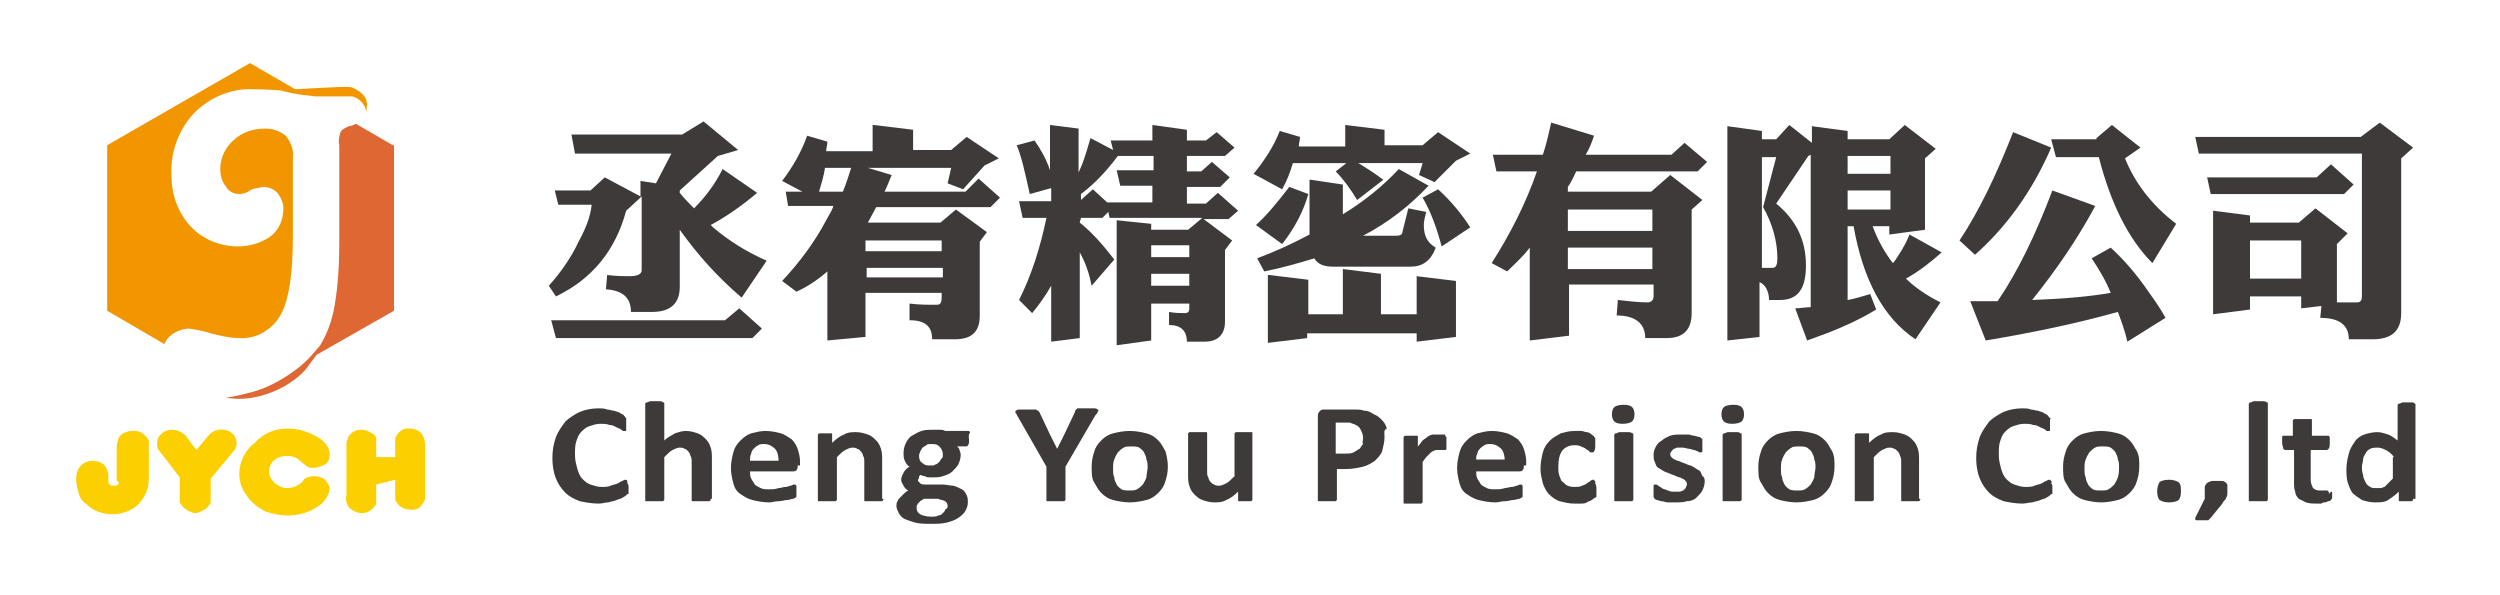 <?xml version="1.0" encoding="utf-8"?>
<!-- Generator: Adobe Illustrator 26.3.1, SVG Export Plug-In . SVG Version: 6.00 Build 0)  -->
<svg version="1.1" id="圖層_1" xmlns="http://www.w3.org/2000/svg" xmlns:xlink="http://www.w3.org/1999/xlink" x="0px" y="0px"
	 viewBox="0 0 210 50" style="enable-background:new 0 0 210 50;" xml:space="preserve">
<style type="text/css">
	.st0{fill:#FCCF00;}
	.st1{fill:#DE6733;}
	.st2{fill:#F29600;}
	.st3{enable-background:new    ;}
	.st4{fill:#3E3A39;}
</style>
<path class="st0" d="M9.8,40.2v-2.5c0-0.2,0-0.4,0.1-0.7c0-0.1,0.1-0.3,0.2-0.4c0.1-0.1,0.3-0.3,0.5-0.3c0.2-0.1,0.4-0.1,0.6-0.1
	c0.2,0,0.4,0,0.6,0.1c0.2,0.1,0.3,0.2,0.5,0.4c0.1,0.1,0.1,0.2,0.2,0.3c0,0.2,0,0.4,0,0.7V40c0,0.3,0,0.7-0.1,1
	c-0.2,0.7-0.6,1.3-1.2,1.7c-0.5,0.3-1.1,0.5-1.8,0.5c-0.8,0-1.6-0.3-2.2-0.9c-0.3-0.2-0.5-0.5-0.6-0.9c-0.1-0.4-0.2-0.7-0.2-1.1
	c0-0.2,0-0.5,0.1-0.7c0.1-0.2,0.1-0.3,0.3-0.5c0.2-0.2,0.6-0.4,0.9-0.4c0.4,0,0.7,0.1,1,0.3c0.2,0.2,0.4,0.6,0.4,0.9
	c0,0.1,0,0.2,0,0.3v0.1c0,0.1,0,0.3,0.1,0.4c0.1,0.1,0.2,0.1,0.4,0.1c0.2,0,0.4-0.1,0.4-0.3C9.8,40.5,9.8,40.3,9.8,40.2z"/>
<path class="st0" d="M17.7,40.2v1.5c0,0.2,0,0.3,0,0.5c0,0.1-0.1,0.2-0.2,0.3c-0.1,0.2-0.3,0.3-0.5,0.4c-0.2,0.1-0.4,0.2-0.6,0.2
	c-0.2,0-0.4-0.1-0.6-0.2c-0.2-0.1-0.3-0.2-0.5-0.4c-0.1-0.1-0.1-0.2-0.2-0.3c0-0.2,0-0.4,0-0.5v-1.6l-1.7-2.2
	c-0.2-0.2-0.2-0.4-0.2-0.7c0-0.3,0.1-0.5,0.3-0.7c0.3-0.3,0.6-0.4,1-0.4c0.4,0,0.8,0.2,1.1,0.5l0.9,1.2l1-1.2c0.5-0.6,1.4-0.7,2-0.2
	c0,0,0,0,0,0c0.4,0.3,0.5,1,0.2,1.4c0,0,0,0,0,0L17.7,40.2z"/>
<path class="st0" d="M24.2,36c0.9,0,1.8,0.3,2.6,0.8c0.5,0.3,0.9,0.8,0.9,1.4c0,0.4-0.2,0.8-0.6,0.9c-0.2,0.1-0.5,0.2-0.7,0.2
	c-0.2,0-0.4,0-0.6-0.1c-0.2-0.2-0.4-0.3-0.6-0.5c-0.3-0.3-0.7-0.4-1.1-0.4c-0.4,0-0.7,0.1-1,0.3c-0.3,0.2-0.5,0.6-0.5,1
	c0,0.4,0.2,0.7,0.5,1c0.3,0.2,0.6,0.4,1,0.4c0.4,0,0.7-0.1,1-0.3c0.2-0.1,0.3-0.2,0.4-0.4c0.2-0.2,0.5-0.3,0.9-0.3
	c0.3,0,0.7,0.1,0.9,0.3c0.2,0.2,0.4,0.5,0.4,0.8c-0.1,0.5-0.4,1-0.8,1.3c-0.8,0.6-1.7,0.9-2.7,0.9c-0.6,0-1.2-0.1-1.8-0.3
	c-0.7-0.3-1.3-0.8-1.7-1.4c-0.4-0.5-0.6-1.2-0.6-1.8c0-1,0.5-2,1.3-2.6C22.2,36.3,23.2,36,24.2,36z"/>
<path class="st0" d="M31.6,40.7v1c0,0.2,0,0.4,0,0.6c0,0.1-0.1,0.2-0.2,0.3c-0.2,0.3-0.6,0.5-1,0.5c-0.4,0-0.8-0.2-1.1-0.5
	c-0.1-0.1-0.1-0.2-0.2-0.4c0-0.2-0.1-0.4,0-0.6v-4.2c0-0.2,0-0.4,0.1-0.5c0-0.1,0.1-0.3,0.2-0.4c0.3-0.3,0.6-0.4,1-0.4
	c0.4,0,0.7,0.2,1,0.4c0.1,0.1,0.2,0.2,0.2,0.3c0,0.2,0,0.4,0,0.6v1h1.6v-1c0-0.2,0-0.4,0-0.6c0.2-0.5,0.7-0.9,1.2-0.8
	c0.4,0,0.7,0.1,1,0.4c0.2,0.3,0.3,0.6,0.3,0.9v4.1c0,0.2,0,0.4,0,0.5c0,0.1-0.1,0.3-0.2,0.4c-0.2,0.4-0.6,0.6-1.1,0.5
	c-0.4,0-0.8-0.2-1-0.5c-0.1-0.1-0.2-0.2-0.2-0.4c0-0.2,0-0.4,0-0.6v-1L31.6,40.7z"/>
<path class="st1" d="M33,12.2l-3.1-1.8c-0.2,0.1-0.4,0.2-0.6,0.2l-0.2,0.1c-0.2,0.1-0.4,0.2-0.5,0.4c-0.1,0.4-0.2,0.7-0.1,1.1v8.3
	c0,1.7-0.1,3.5-0.4,5.2c-0.2,1.2-0.6,2.3-1.2,3.3c-0.5,0.6-1,1.2-1.6,1.7c-0.6,0.5-1.2,0.9-1.9,1.3c-0.7,0.4-1.4,0.7-2.1,0.9
	c-0.8,0.2-1.5,0.4-2.3,0.5c1.6,0.3,3.3-0.1,4.8-0.9c0.7-0.4,1.4-0.9,1.9-1.5c0.3-0.4,0.6-0.8,0.9-1.2l6.5-3.7V12.2z"/>
<path class="st2" d="M30.8,8.6c0-0.2-0.1-0.4-0.2-0.5c-0.2-0.3-0.5-0.5-0.9-0.7c-0.2-0.1-0.4-0.1-0.5-0.1h-0.5c0,0-2.4,0.1-3.9,0.2
	L21,5.3L9,12.2v13.9l4.8,2.8c0.1-0.2,0.2-0.4,0.4-0.6c0.4-0.4,1.1-0.7,1.7-0.7c0.6,0.1,1.2,0.2,1.8,0.4c0.8,0.2,1.6,0.4,2.4,0.4
	c1.4,0.1,2.8-0.7,3.5-2c0.7-1.3,1-3.5,1-6.6v-6.6c0.1-0.6-0.2-1.3-0.6-1.8c-0.5-0.4-1.1-0.6-1.7-0.6c-1,0-2,0.3-2.7,1
	c-0.7,0.6-1.1,1.5-1.1,2.4c0,0.5,0.1,1,0.5,1.5c0.2,0.4,0.7,0.6,1.1,0.6c0.3,0,0.6-0.1,0.9-0.3c0.3-0.2,0.7-0.2,1.1-0.3
	c0.5,0,0.9,0.2,1.2,0.5c0.3,0.4,0.5,0.8,0.5,1.3c0,0.9-0.3,1.7-1,2.3C22,20.4,21,20.7,20,20.7c-1.5,0-3-0.6-4-1.7
	c-1.1-1.2-1.6-2.7-1.6-4.3c-0.1-1.9,0.6-3.8,1.9-5.2c1.3-1.3,3.1-2.1,5-2c0.3,0,1.1,0,2.3,0.1c0.7,0.2,1.3,0.3,2,0.4
	c0.3,0,0.7,0.1,1,0.1s0.7,0,1,0h0.5h0.5h0.5c0.1,0,0.3,0,0.4,0c0.3,0,0.6,0.2,0.8,0.4c0.1,0.1,0.2,0.2,0.3,0.4
	c0.1,0.1,0.1,0.3,0.2,0.5c0-0.1,0-0.2,0-0.3C30.8,8.8,30.9,8.7,30.8,8.6z"/>
<g class="st3">
	<path class="st4" d="M57.3,11.3l1.8-1.1l2.9,2.4l-1.7,0.5L57.1,16v0.2c0.4,0.5,0.8,0.9,1.2,1.3c1-1,1.8-2.1,2.4-3.3l2.9,2
		c-1.3,1.1-2.6,2-3.9,2.7c0.1,0.1,0.2,0.2,0.2,0.2c1.3,1.1,2.7,2,4.5,2.8L62.3,25c-2-1.7-3.7-3.6-5.2-5.7v4.8c0,1.4-0.8,2.1-2.3,2.1
		H53c0-1.2-0.7-1.8-2.1-1.9l0.1-1.2c0.8,0.1,1.4,0.1,1.9,0.1c0.7,0,1-0.2,1-0.5v-6.2l-1.3,1.2c-0.9,3.3-2.8,5.7-5.9,7.2l-0.6-0.9
		c1-1.1,1.9-2.4,2.5-3.7c0.6-1.1,1-2.1,1.1-3.1h-2.8L46.6,16h3l1.2-1.1l3,1.6v-1.3l1.3,0.2l1.3-2.5h-8.1L48,11.3H57.3z M60.9,26.9
		l1.2-1l1.9,1.7l-0.8,0.8H46.7l-0.4-1.5H60.9z"/>
	<path class="st4" d="M73.4,10.5l3.3,0.4v1.7h3.2l1.3-1.1l2.7,1.8l-1.2,0.6l-1.8,2l-1.3-0.5l0.3-1.3h-7l2,0.6
		c-0.2,0.5-0.4,1-0.6,1.4h6.8l1.1-1.1l1.8,1.6l-0.8,0.8h-9.6c-0.2,0.4-0.5,0.9-0.7,1.3h6.1l1.3-1.1l2.6,1.9l-0.6,0.8v6.2
		c0,1.4-0.7,2-2.1,2h-1.9c0-1.1-0.6-1.6-1.9-1.6l0-1.4c0.8,0.1,1.5,0.1,2.3,0.1c0.3,0,0.4-0.2,0.4-0.6v-0.4h-6.4v3.7l-3.2,0.3v-5.8
		c-0.8,0.7-1.7,1.3-2.6,1.7l-1.2-0.9c1.4-1.5,2.7-3.2,3.7-5.1c0.2-0.4,0.5-0.8,0.6-1.2h-3.8L66,16.1h1.4l-1.7-0.9
		c0.9-1.2,1.6-2.4,2.1-3.8l1.7,0.5c0,0.3-0.1,0.5-0.1,0.8h3.9V10.5z M70.8,16.1c0.3-0.7,0.5-1.4,0.7-2h-2.2c-0.1,0.7-0.3,1.3-0.5,2
		H70.8z M79.1,21.1v-0.9h-6.4v0.9H79.1z M72.8,22.5v0.8h6.4v-0.8H72.8z"/>
	<path class="st4" d="M99.7,13.2v1.2h1.2l0.9-0.8l1.5,1.3l-0.8,0.8h-2.8v1.4h1.6l1-0.9l1.7,1.5l-0.8,0.7h-2.1l2.4,1.8l-0.6,0.8v6
		c0,1.1-0.6,1.7-1.7,1.7h-1.5c0-0.9-0.5-1.4-1.5-1.4l0-1.1c0.5,0.1,0.9,0.1,1.3,0.1c0.3,0,0.4-0.1,0.4-0.4v-0.4h-3.2v3.1l-2.9,0.4
		V18.5l2.9,0.3v0.5h3.1l1.2-1h-7.8l-0.1-0.5l-0.5,0.5h-1.8c0,0.1-0.1,0.3-0.1,0.4v0c1,0.8,1.9,1.8,2.9,3.1l-1.9,2.2
		c-0.2-1-0.5-1.9-1-2.8v7.2l-2.4,0.3V24c-0.5,0.9-1.1,1.7-1.6,2.3l-1.1-1.1c1.1-2.2,1.8-4.5,2.3-6.9h-2l-0.3-1.4h2.7v-1.1l-1.8,0.5
		c-0.4-1.8-0.7-3.2-1.1-4.1l1.5-0.4c0.5,0.7,1,1.6,1.3,2.5v-3.8l2.4,0.3v3.7c0.1-0.2,0.2-0.5,0.3-0.7c0.3-0.8,0.5-1.5,0.7-2.2l1.9,1
		l-0.2-0.8h3.5v-1.3l2.9,0.4v0.9h1.6l0.9-0.7l1.5,1.3l-0.8,0.7H99.7z M90.8,16.8l1-0.9l1.2,1.1h3.8v-1.4h-2.7l-0.3-1.3h3.1v-1.2h-3
		c-0.9,1.2-1.9,2.3-3.1,3.2L90.8,16.8L90.8,16.8z M99.9,21.6v-1h-3.2v1H99.9z M99.9,24v-1h-3.2v1H99.9z"/>
	<path class="st4" d="M113,10.5l3.3,0.4v1.3h3.2l1.3-1.1l2.7,1.8l-1.2,0.6l-1.8,1.8l-1.3-0.6l0.3-1h-5.4c0.5,0.3,1.3,0.8,2.1,1.4
		l-2.2,1.7c-0.6-1-1.2-1.8-1.8-2.4l0.9-0.7h-4.5c-0.2,0.7-0.5,1.5-0.9,2.2l-2.4-1.3c0.9-1.1,1.7-2.3,2.2-3.6l1.7,0.5
		c0,0.3-0.1,0.5-0.1,0.8h3.9V10.5z M108.3,15.7l1.6,0.6c-0.4,1.4-1.1,2.8-2.2,4.2l-2.2-1.6C106.4,18.1,107.3,17,108.3,15.7z
		 M110.1,15.1l2.7,0.4V18c1.8-1.1,3.4-2.4,4.7-3.8l2.5,1.4c-1.6,1.7-3.4,3.1-5.5,4.2h2.8c0.3,0,0.5-0.1,0.5-0.3l0.5-2l1.5,0.3
		c-0.1,0.4-0.2,0.8-0.2,1.1c0,0.9,0.3,1.5,1,1.9c-0.4,1.1-1.1,1.6-2.1,1.6H112c-0.8,0-1.3-0.2-1.6-0.7c-1.3,0.4-2.7,0.8-4.2,1.1
		l-0.6-1.1c1.6-0.6,3.1-1.3,4.4-2V15.1z M106.6,23.1l3.3,0.4v2.9h2.9v-3.8L116,23v3.4h3v-3.2l3.3,0.4v4.7l-3.3,0.4v-0.7h-9.2v0.4
		l-3.3,0.4V23.1z M120.8,15.9c1.1,1,2,2.1,2.7,3.2l-2.4,1.6c-0.4-1.5-0.9-2.9-1.6-4.1L120.8,15.9z"/>
	<path class="st4" d="M140.4,13l1.1-1l1.9,1.6l-0.8,0.8h-10.2c-0.2,0.4-0.4,0.9-0.7,1.3v0.4h7l1.6-1.4l2.7,2.1l-0.9,0.8v8.7
		c0,1.4-0.7,2.1-2.1,2.1h-1.8c0-1.2-0.8-1.9-2.4-1.9l0.1-1.3c0.9,0.1,1.7,0.2,2.5,0.2c0.3,0,0.5-0.2,0.5-0.5v-1h-7.1v4.3l-3.3,0.4
		v-7.8c-0.6,0.8-1.3,1.4-1.9,2l-1.3-0.7c1.6-2.5,2.9-5.1,3.8-7.7h-3.4l-0.3-1.4h4.2c0.3-0.9,0.5-1.8,0.7-2.7l3.6,1.1
		c-0.2,0.6-0.4,1.1-0.7,1.6H140.4z M138.8,19.4v-1.8h-7.1v1.8H138.8z M138.8,22.6v-1.8h-7.1v1.8H138.8z"/>
	<path class="st4" d="M149.2,11.7l1.1-1.2l1.9,1.5v-1.4l3,0.4v0.7h3.5l1.3-1.2l2.6,2l-0.9,0.8v6l-3,0.4V19h-1.4
		c0.4,1.1,1,2.2,1.7,3.1c0.2-0.2,0.3-0.4,0.5-0.7c0.4-0.6,0.7-1.2,0.9-1.7l2.7,1.5c-0.9,0.8-1.9,1.6-3,2.2c0.7,0.7,1.7,1.4,2.9,2
		l-2.1,3.1c-2.7-1.8-4.4-5-5.2-9.5h-0.5v6.2c0.6-0.1,1.2-0.3,1.9-0.5l0.5,1.3c-1.8,1.1-3.8,1.9-5.8,2.6l-1-2.7
		c0.4,0,0.9-0.1,1.3-0.1V13l-0.2,0.1l-2.7,4c1.7,1.4,2.5,3.1,2.5,5.2c0,2-0.7,2.9-2.2,2.9h-0.9c0-0.7-0.3-1.3-0.8-1.5v4.6l-2.7,0.3
		v-18L148,11v0.7H149.2z M148,13.2v9.3h0.9c0.3,0,0.4-0.3,0.4-0.8c0-1.4-0.4-2.9-1.2-4.3l1.1-4.2H148z M155.2,14.6h3.6v-1.5h-3.6
		V14.6z M155.2,17.6h3.6V16h-3.6V17.6z"/>
	<path class="st4" d="M169.1,11.1l3.2,1.3c-1.6,3.7-3.8,6.7-6.4,9l-1.3-1.2C166.2,17.8,167.7,14.7,169.1,11.1z M172.4,16l3.6,1.3
		c-1.5,2.8-3.3,5.4-5.3,7.9c2.7-0.1,4.9-0.3,6.6-0.6c-0.4-1-1-2-1.6-2.9l1.6-0.9c1.2,1.1,2.2,2.3,3.1,3.6c0.8,1.1,1.3,1.9,1.5,2.3
		l-3.2,2c-0.2-0.9-0.5-1.7-0.8-2.5c-3.2,0.9-6.9,1.7-11.1,2.4l-1.3-3.3c0.8,0,1.5,0,2.3,0C169.5,22.8,171,19.7,172.4,16z
		 M176.1,11.6l1.3-1.1l2.4,1.9l-1.3,0.9c0.8,2,2.2,3.9,4.3,5.5l-2,3.3c-2-2-3.5-5-4.5-8.9h-3.6l-0.4-1.5H176.1z"/>
	<path class="st4" d="M198.3,11.5l1.6-1.2l2.8,2.1l-1,0.9v13c0,1.5-0.8,2.2-2.4,2.2h-2c0-1.2-0.8-1.8-2.4-1.8l0.1-1l-1.7,0.2v-1H189
		V26l-3.1,0.4v-8.7l3.1,0.4v0.6h4.1l1.4-1.2l2.7,2.1l-0.9,0.9v4.9c0.6,0,1.1,0,1.7,0c0.3,0,0.4-0.2,0.4-0.5v-12h-13.7l-0.3-1.4
		H198.3z M194.6,14.9l1.2-1.1l1.9,1.7l-0.8,0.8h-11.2l-0.3-1.4H194.6z M189,23.4h4.3v-3.2H189V23.4z"/>
</g>
<g>
	<g>
		<path class="st4" d="M52.8,40.9c0,0.1,0,0.2,0,0.3s0,0.1,0,0.2c0,0.1,0,0.1-0.1,0.1c0,0-0.1,0.1-0.1,0.1c0,0-0.1,0.1-0.3,0.2
			c-0.1,0.1-0.3,0.1-0.5,0.2c-0.2,0.1-0.4,0.1-0.7,0.2c-0.3,0-0.5,0.1-0.8,0.1c-0.6,0-1.1-0.1-1.6-0.2c-0.5-0.2-0.9-0.4-1.2-0.7
			c-0.3-0.3-0.6-0.7-0.8-1.2c-0.2-0.5-0.3-1.1-0.3-1.7c0-0.7,0.1-1.2,0.3-1.8c0.2-0.5,0.5-0.9,0.8-1.3c0.3-0.3,0.8-0.6,1.2-0.8
			c0.5-0.2,1-0.3,1.6-0.3c0.2,0,0.5,0,0.7,0.1c0.2,0,0.4,0.1,0.6,0.1c0.2,0.1,0.4,0.1,0.5,0.2c0.1,0.1,0.3,0.1,0.3,0.2
			c0.1,0.1,0.1,0.1,0.1,0.1c0,0,0,0.1,0.1,0.1c0,0.1,0,0.1,0,0.2c0,0.1,0,0.2,0,0.3c0,0.1,0,0.2,0,0.3c0,0.1,0,0.2,0,0.2
			c0,0.1,0,0.1-0.1,0.1c0,0-0.1,0-0.1,0c-0.1,0-0.1,0-0.2-0.1c-0.1-0.1-0.2-0.1-0.4-0.2c-0.2-0.1-0.3-0.2-0.6-0.2
			c-0.2-0.1-0.5-0.1-0.8-0.1c-0.3,0-0.6,0.1-0.9,0.2c-0.3,0.1-0.5,0.3-0.7,0.5c-0.2,0.2-0.3,0.5-0.4,0.8c-0.1,0.3-0.1,0.7-0.1,1.1
			c0,0.5,0.1,0.8,0.2,1.2c0.1,0.3,0.2,0.6,0.4,0.8c0.2,0.2,0.4,0.4,0.7,0.5c0.3,0.1,0.6,0.2,0.9,0.2c0.3,0,0.6,0,0.8-0.1
			c0.2-0.1,0.4-0.1,0.6-0.2c0.2-0.1,0.3-0.2,0.4-0.2c0.1-0.1,0.2-0.1,0.2-0.1c0,0,0.1,0,0.1,0c0,0,0,0,0.1,0.1c0,0,0,0.1,0,0.2
			C52.8,40.7,52.8,40.8,52.8,40.9z"/>
		<path class="st4" d="M59.7,41.9c0,0,0,0.1,0,0.1c0,0-0.1,0.1-0.1,0.1c-0.1,0-0.1,0-0.3,0c-0.1,0-0.2,0-0.4,0c-0.2,0-0.3,0-0.4,0
			c-0.1,0-0.2,0-0.3,0c-0.1,0-0.1,0-0.1-0.1c0,0,0-0.1,0-0.1v-3c0-0.3,0-0.5-0.1-0.6c0-0.1-0.1-0.3-0.2-0.4
			c-0.1-0.1-0.2-0.2-0.3-0.2c-0.1-0.1-0.3-0.1-0.4-0.1c-0.2,0-0.4,0.1-0.6,0.2c-0.2,0.1-0.4,0.3-0.7,0.6v3.5c0,0,0,0.1,0,0.1
			c0,0-0.1,0.1-0.1,0.1c-0.1,0-0.1,0-0.3,0c-0.1,0-0.2,0-0.4,0s-0.3,0-0.4,0c-0.1,0-0.2,0-0.3,0c-0.1,0-0.1,0-0.1-0.1
			c0,0,0-0.1,0-0.1v-7.9c0,0,0-0.1,0-0.1c0,0,0.1-0.1,0.1-0.1c0.1,0,0.1,0,0.3-0.1c0.1,0,0.2,0,0.4,0s0.3,0,0.4,0
			c0.1,0,0.2,0,0.3,0.1c0.1,0,0.1,0,0.1,0.1c0,0,0,0.1,0,0.1V37c0.3-0.3,0.6-0.4,0.9-0.6c0.3-0.1,0.6-0.2,0.9-0.2
			c0.4,0,0.7,0.1,1,0.2c0.3,0.1,0.5,0.3,0.7,0.5c0.2,0.2,0.3,0.4,0.4,0.7c0.1,0.3,0.1,0.6,0.1,1V41.9z"/>
		<path class="st4" d="M67,39.1c0,0.2,0,0.3-0.1,0.4c-0.1,0.1-0.2,0.1-0.4,0.1H63c0,0.2,0,0.4,0.1,0.6c0.1,0.2,0.2,0.3,0.3,0.5
			c0.1,0.1,0.3,0.2,0.5,0.3c0.2,0.1,0.4,0.1,0.7,0.1c0.3,0,0.5,0,0.8-0.1c0.2,0,0.4-0.1,0.6-0.1c0.2,0,0.3-0.1,0.4-0.1
			c0.1,0,0.2-0.1,0.3-0.1c0,0,0.1,0,0.1,0c0,0,0,0,0.1,0.1c0,0,0,0.1,0,0.2s0,0.1,0,0.2c0,0.1,0,0.2,0,0.2c0,0.1,0,0.1,0,0.2
			c0,0,0,0.1,0,0.1c0,0,0,0.1-0.1,0.1c0,0-0.1,0.1-0.2,0.1c-0.1,0-0.3,0.1-0.5,0.1c-0.2,0-0.4,0.1-0.7,0.1c-0.3,0-0.5,0.1-0.8,0.1
			c-0.5,0-1-0.1-1.4-0.2c-0.4-0.1-0.7-0.3-1-0.5c-0.3-0.2-0.5-0.5-0.6-0.9c-0.1-0.4-0.2-0.8-0.2-1.3c0-0.5,0.1-0.9,0.2-1.3
			c0.1-0.4,0.3-0.7,0.6-1c0.3-0.3,0.6-0.5,0.9-0.6c0.4-0.1,0.8-0.2,1.2-0.2c0.5,0,0.9,0.1,1.3,0.2c0.3,0.1,0.6,0.3,0.9,0.5
			c0.2,0.2,0.4,0.5,0.5,0.8c0.1,0.3,0.2,0.7,0.2,1V39.1z M65.4,38.7c0-0.4-0.1-0.8-0.3-1c-0.2-0.2-0.5-0.4-0.9-0.4
			c-0.2,0-0.4,0-0.5,0.1c-0.2,0.1-0.3,0.2-0.4,0.3c-0.1,0.1-0.2,0.3-0.2,0.4C63,38.3,63,38.5,63,38.7H65.4z"/>
		<path class="st4" d="M74.2,41.9c0,0,0,0.1,0,0.1c0,0-0.1,0.1-0.1,0.1c-0.1,0-0.1,0-0.3,0c-0.1,0-0.2,0-0.4,0c-0.2,0-0.3,0-0.4,0
			c-0.1,0-0.2,0-0.3,0c-0.1,0-0.1,0-0.1-0.1c0,0,0-0.1,0-0.1v-3c0-0.3,0-0.5-0.1-0.6c0-0.1-0.1-0.3-0.2-0.4
			c-0.1-0.1-0.2-0.2-0.3-0.2c-0.1-0.1-0.3-0.1-0.4-0.1c-0.2,0-0.4,0.1-0.6,0.2c-0.2,0.1-0.4,0.3-0.7,0.6v3.5c0,0,0,0.1,0,0.1
			c0,0-0.1,0.1-0.1,0.1c-0.1,0-0.1,0-0.3,0c-0.1,0-0.2,0-0.4,0c-0.2,0-0.3,0-0.4,0c-0.1,0-0.2,0-0.3,0c-0.1,0-0.1,0-0.1-0.1
			c0,0,0-0.1,0-0.1v-5.3c0,0,0-0.1,0-0.1c0,0,0.1-0.1,0.1-0.1c0.1,0,0.1,0,0.2,0c0.1,0,0.2,0,0.3,0c0.1,0,0.3,0,0.3,0
			c0.1,0,0.2,0,0.2,0c0.1,0,0.1,0,0.1,0.1c0,0,0,0.1,0,0.1v0.6c0.3-0.3,0.7-0.6,1-0.7c0.3-0.2,0.7-0.2,1-0.2c0.4,0,0.7,0.1,1,0.2
			c0.3,0.1,0.5,0.3,0.7,0.5c0.2,0.2,0.3,0.4,0.4,0.7c0.1,0.3,0.1,0.6,0.1,1V41.9z"/>
		<path class="st4" d="M81.4,37c0,0.2,0,0.3-0.1,0.4c0,0.1-0.1,0.1-0.2,0.1h-0.7c0.1,0.1,0.2,0.2,0.2,0.3c0,0.1,0.1,0.2,0.1,0.4
			c0,0.3-0.1,0.6-0.2,0.8s-0.3,0.4-0.5,0.6c-0.2,0.2-0.5,0.3-0.8,0.4c-0.3,0.1-0.6,0.1-1,0.1c-0.2,0-0.4,0-0.5-0.1
			c-0.2,0-0.3-0.1-0.4-0.1c-0.1,0.1-0.1,0.1-0.1,0.2c0,0.1-0.1,0.2-0.1,0.2c0,0.1,0.1,0.2,0.2,0.3c0.1,0.1,0.3,0.1,0.5,0.1l1.4,0
			c0.3,0,0.6,0.1,0.9,0.1c0.3,0.1,0.5,0.2,0.7,0.3c0.2,0.1,0.3,0.3,0.4,0.5c0.1,0.2,0.1,0.4,0.1,0.6c0,0.3-0.1,0.5-0.2,0.7
			c-0.1,0.2-0.3,0.4-0.6,0.6c-0.3,0.2-0.6,0.3-1,0.4c-0.4,0.1-0.8,0.1-1.3,0.1c-0.5,0-0.9,0-1.3-0.1c-0.4-0.1-0.6-0.2-0.9-0.3
			c-0.2-0.1-0.4-0.3-0.5-0.5c-0.1-0.2-0.2-0.4-0.2-0.6c0-0.1,0-0.3,0.1-0.4c0-0.1,0.1-0.2,0.2-0.3c0.1-0.1,0.2-0.2,0.3-0.3
			c0.1-0.1,0.2-0.2,0.4-0.3c-0.2-0.1-0.3-0.2-0.4-0.4c-0.1-0.2-0.2-0.3-0.2-0.5c0-0.2,0.1-0.4,0.2-0.6c0.1-0.2,0.3-0.4,0.5-0.5
			c-0.2-0.1-0.3-0.3-0.4-0.5c-0.1-0.2-0.1-0.4-0.1-0.7c0-0.3,0.1-0.6,0.2-0.8c0.1-0.2,0.3-0.5,0.5-0.6s0.5-0.3,0.8-0.4
			s0.6-0.1,1-0.1c0.2,0,0.4,0,0.5,0c0.2,0,0.3,0,0.5,0.1h1.9c0.1,0,0.1,0,0.2,0.1C81.3,36.6,81.4,36.7,81.4,37z M79.6,42.5
			c0-0.2-0.1-0.3-0.2-0.4c-0.2-0.1-0.4-0.1-0.6-0.2l-1.2,0c-0.1,0.1-0.2,0.1-0.3,0.2c-0.1,0.1-0.1,0.1-0.2,0.2
			c0,0.1-0.1,0.1-0.1,0.2c0,0.1,0,0.1,0,0.2c0,0.2,0.1,0.4,0.3,0.5c0.2,0.1,0.5,0.2,0.9,0.2c0.2,0,0.5,0,0.6-0.1
			c0.2,0,0.3-0.1,0.4-0.2c0.1-0.1,0.2-0.2,0.2-0.3C79.6,42.7,79.6,42.6,79.6,42.5z M79.2,38.2c0-0.3-0.1-0.5-0.3-0.7
			s-0.4-0.2-0.7-0.2c-0.2,0-0.3,0-0.4,0.1c-0.1,0.1-0.2,0.1-0.3,0.2c-0.1,0.1-0.1,0.2-0.2,0.3c0,0.1-0.1,0.2-0.1,0.4
			c0,0.3,0.1,0.5,0.3,0.6c0.2,0.2,0.4,0.2,0.7,0.2c0.2,0,0.3,0,0.4-0.1c0.1,0,0.2-0.1,0.3-0.2c0.1-0.1,0.1-0.2,0.2-0.3
			C79.2,38.5,79.2,38.3,79.2,38.2z"/>
		<path class="st4" d="M89.5,39.2v2.7c0,0,0,0.1,0,0.1c0,0-0.1,0.1-0.1,0.1c-0.1,0-0.2,0-0.3,0c-0.1,0-0.2,0-0.4,0
			c-0.2,0-0.3,0-0.4,0c-0.1,0-0.2,0-0.3,0c-0.1,0-0.1,0-0.1-0.1s0-0.1,0-0.1v-2.7L85.5,35c-0.1-0.1-0.1-0.3-0.2-0.3
			c0-0.1,0-0.1,0-0.2c0.1,0,0.1-0.1,0.3-0.1c0.1,0,0.3,0,0.6,0c0.2,0,0.4,0,0.5,0c0.1,0,0.2,0,0.3,0c0.1,0,0.1,0.1,0.2,0.1
			c0,0,0.1,0.1,0.1,0.1l0.9,1.9c0.1,0.2,0.2,0.4,0.3,0.6c0.1,0.2,0.2,0.4,0.3,0.6h0c0.1-0.2,0.2-0.4,0.3-0.6
			c0.1-0.2,0.2-0.4,0.3-0.6l0.9-1.9c0-0.1,0-0.1,0.1-0.2c0,0,0.1-0.1,0.1-0.1c0.1,0,0.2,0,0.3,0c0.1,0,0.3,0,0.5,0
			c0.2,0,0.4,0,0.6,0c0.1,0,0.2,0,0.3,0.1c0.1,0,0.1,0.1,0,0.2c0,0.1-0.1,0.2-0.2,0.3L89.5,39.2z"/>
		<path class="st4" d="M98.1,39.2c0,0.5-0.1,0.9-0.2,1.2c-0.1,0.4-0.3,0.7-0.6,1c-0.3,0.3-0.6,0.5-1,0.6c-0.4,0.1-0.9,0.2-1.4,0.2
			c-0.5,0-1-0.1-1.4-0.2c-0.4-0.1-0.7-0.3-1-0.6c-0.3-0.3-0.4-0.6-0.6-0.9s-0.2-0.8-0.2-1.3c0-0.5,0.1-0.9,0.2-1.2
			c0.1-0.4,0.3-0.7,0.6-1c0.3-0.3,0.6-0.5,1-0.6c0.4-0.1,0.9-0.2,1.4-0.2c0.5,0,1,0.1,1.4,0.2c0.4,0.1,0.7,0.3,1,0.6
			s0.4,0.6,0.6,0.9C98,38.3,98.1,38.7,98.1,39.2z M96.4,39.3c0-0.3,0-0.5-0.1-0.7c0-0.2-0.1-0.4-0.2-0.6c-0.1-0.2-0.3-0.3-0.4-0.4
			c-0.2-0.1-0.4-0.1-0.7-0.1c-0.2,0-0.5,0-0.6,0.1c-0.2,0.1-0.3,0.2-0.5,0.4c-0.1,0.2-0.2,0.3-0.3,0.6c-0.1,0.2-0.1,0.5-0.1,0.8
			c0,0.3,0,0.5,0.1,0.7c0,0.2,0.1,0.4,0.2,0.6c0.1,0.2,0.3,0.3,0.4,0.4c0.2,0.1,0.4,0.1,0.7,0.1c0.2,0,0.5,0,0.6-0.1
			c0.2-0.1,0.3-0.2,0.5-0.4c0.1-0.2,0.2-0.3,0.3-0.6C96.3,39.8,96.4,39.5,96.4,39.3z"/>
		<path class="st4" d="M105.2,41.9c0,0,0,0.1,0,0.1c0,0-0.1,0.1-0.1,0.1c-0.1,0-0.1,0-0.2,0c-0.1,0-0.2,0-0.3,0c-0.1,0-0.3,0-0.3,0
			c-0.1,0-0.2,0-0.2,0c-0.1,0-0.1,0-0.1-0.1c0,0,0-0.1,0-0.1v-0.6c-0.3,0.3-0.7,0.6-1,0.7c-0.3,0.2-0.7,0.2-1,0.2
			c-0.4,0-0.7-0.1-1-0.2c-0.3-0.1-0.5-0.3-0.7-0.5c-0.2-0.2-0.3-0.4-0.4-0.7c-0.1-0.3-0.1-0.6-0.1-1v-3.3c0,0,0-0.1,0-0.1
			c0,0,0.1-0.1,0.1-0.1c0.1,0,0.1,0,0.3,0c0.1,0,0.2,0,0.4,0c0.2,0,0.3,0,0.4,0c0.1,0,0.2,0,0.3,0s0.1,0,0.1,0.1c0,0,0,0.1,0,0.1v3
			c0,0.3,0,0.5,0.1,0.6c0,0.1,0.1,0.3,0.2,0.4c0.1,0.1,0.2,0.2,0.3,0.2c0.1,0.1,0.3,0.1,0.4,0.1c0.2,0,0.4-0.1,0.6-0.2
			c0.2-0.1,0.4-0.3,0.7-0.6v-3.5c0,0,0-0.1,0-0.1c0,0,0.1-0.1,0.1-0.1c0.1,0,0.1,0,0.3,0c0.1,0,0.2,0,0.4,0s0.3,0,0.4,0
			c0.1,0,0.2,0,0.2,0c0.1,0,0.1,0,0.1,0.1c0,0,0,0.1,0,0.1V41.9z"/>
		<path class="st4" d="M116.3,36.7c0,0.4-0.1,0.8-0.2,1.2c-0.1,0.3-0.4,0.6-0.6,0.8c-0.3,0.2-0.6,0.4-1,0.5
			c-0.4,0.1-0.9,0.2-1.5,0.2h-0.7v2.5c0,0,0,0.1,0,0.1c0,0-0.1,0.1-0.1,0.1c-0.1,0-0.2,0-0.3,0c-0.1,0-0.2,0-0.4,0
			c-0.2,0-0.3,0-0.4,0c-0.1,0-0.2,0-0.3,0c-0.1,0-0.1,0-0.1-0.1c0,0,0-0.1,0-0.1v-7c0-0.2,0.1-0.3,0.2-0.4c0.1-0.1,0.2-0.1,0.4-0.1
			h2c0.2,0,0.4,0,0.6,0c0.2,0,0.4,0,0.7,0.1c0.3,0,0.5,0.1,0.8,0.3c0.3,0.1,0.5,0.3,0.7,0.5c0.2,0.2,0.3,0.4,0.4,0.7
			C116.2,36.1,116.3,36.4,116.3,36.7z M114.5,36.8c0-0.3-0.1-0.5-0.2-0.7c-0.1-0.2-0.2-0.3-0.4-0.4c-0.2-0.1-0.3-0.1-0.5-0.2
			c-0.2,0-0.3,0-0.5,0h-0.7v2.6h0.8c0.3,0,0.5,0,0.7-0.1c0.2-0.1,0.3-0.2,0.5-0.3c0.1-0.1,0.2-0.3,0.3-0.4
			C114.4,37.2,114.5,37,114.5,36.8z"/>
		<path class="st4" d="M121.5,37.1c0,0.1,0,0.3,0,0.4c0,0.1,0,0.2,0,0.2s0,0.1-0.1,0.1c0,0-0.1,0-0.1,0c0,0-0.1,0-0.1,0
			c0,0-0.1,0-0.1,0c-0.1,0-0.1,0-0.2,0c-0.1,0-0.1,0-0.2,0c-0.1,0-0.2,0-0.3,0.1c-0.1,0-0.2,0.1-0.3,0.2c-0.1,0.1-0.2,0.2-0.3,0.3
			c-0.1,0.1-0.2,0.3-0.3,0.4v3.3c0,0,0,0.1,0,0.1c0,0-0.1,0.1-0.1,0.1c-0.1,0-0.1,0-0.3,0c-0.1,0-0.2,0-0.4,0c-0.2,0-0.3,0-0.4,0
			c-0.1,0-0.2,0-0.3,0c-0.1,0-0.1,0-0.1-0.1c0,0,0-0.1,0-0.1v-5.3c0,0,0-0.1,0-0.1c0,0,0.1-0.1,0.1-0.1c0.1,0,0.1,0,0.2,0
			c0.1,0,0.2,0,0.3,0c0.1,0,0.3,0,0.3,0c0.1,0,0.2,0,0.2,0c0.1,0,0.1,0,0.1,0.1c0,0,0,0.1,0,0.1v0.7c0.2-0.2,0.3-0.4,0.4-0.5
			c0.1-0.1,0.3-0.2,0.4-0.3c0.1-0.1,0.2-0.1,0.4-0.2c0.1,0,0.2,0,0.4,0c0.1,0,0.1,0,0.2,0c0.1,0,0.1,0,0.2,0c0.1,0,0.1,0,0.2,0
			c0.1,0,0.1,0,0.1,0.1s0,0,0.1,0.1c0,0,0,0.1,0,0.1c0,0,0,0.1,0,0.2C121.5,36.8,121.5,36.9,121.5,37.1z"/>
		<path class="st4" d="M128,39.1c0,0.2,0,0.3-0.1,0.4c-0.1,0.1-0.2,0.1-0.4,0.1H124c0,0.2,0,0.4,0.1,0.6c0.1,0.2,0.2,0.3,0.3,0.5
			c0.1,0.1,0.3,0.2,0.5,0.3c0.2,0.1,0.4,0.1,0.7,0.1c0.3,0,0.5,0,0.8-0.1c0.2,0,0.4-0.1,0.6-0.1c0.2,0,0.3-0.1,0.4-0.1
			c0.1,0,0.2-0.1,0.3-0.1c0,0,0.1,0,0.1,0c0,0,0,0,0.1,0.1c0,0,0,0.1,0,0.2c0,0.1,0,0.1,0,0.2c0,0.1,0,0.2,0,0.2c0,0.1,0,0.1,0,0.2
			c0,0,0,0.1,0,0.1c0,0,0,0.1-0.1,0.1c0,0-0.1,0.1-0.2,0.1c-0.1,0-0.3,0.1-0.5,0.1c-0.2,0-0.4,0.1-0.7,0.1c-0.3,0-0.5,0.1-0.8,0.1
			c-0.5,0-1-0.1-1.4-0.2c-0.4-0.1-0.7-0.3-1-0.5c-0.3-0.2-0.5-0.5-0.6-0.9c-0.1-0.4-0.2-0.8-0.2-1.3c0-0.5,0.1-0.9,0.2-1.3
			c0.1-0.4,0.3-0.7,0.6-1c0.3-0.3,0.6-0.5,0.9-0.6c0.4-0.1,0.8-0.2,1.2-0.2c0.5,0,0.9,0.1,1.3,0.2c0.3,0.1,0.6,0.3,0.9,0.5
			c0.2,0.2,0.4,0.5,0.5,0.8c0.1,0.3,0.2,0.7,0.2,1V39.1z M126.4,38.7c0-0.4-0.1-0.8-0.3-1c-0.2-0.2-0.5-0.4-0.9-0.4
			c-0.2,0-0.4,0-0.5,0.1c-0.2,0.1-0.3,0.2-0.4,0.3c-0.1,0.1-0.2,0.3-0.2,0.4c-0.1,0.2-0.1,0.3-0.1,0.5H126.4z"/>
		<path class="st4" d="M134.1,41.1c0,0.1,0,0.2,0,0.3c0,0.1,0,0.1,0,0.2c0,0,0,0.1,0,0.1c0,0,0,0.1-0.1,0.1c-0.1,0-0.1,0.1-0.3,0.2
			c-0.1,0.1-0.3,0.1-0.4,0.2c-0.2,0.1-0.3,0.1-0.5,0.1c-0.2,0-0.4,0-0.6,0c-0.4,0-0.8-0.1-1.2-0.2c-0.3-0.1-0.6-0.3-0.9-0.6
			c-0.2-0.2-0.4-0.6-0.5-0.9c-0.1-0.4-0.2-0.8-0.2-1.2c0-0.5,0.1-1,0.2-1.4c0.1-0.4,0.3-0.7,0.6-1c0.3-0.3,0.6-0.4,0.9-0.6
			c0.4-0.1,0.7-0.2,1.2-0.2c0.2,0,0.3,0,0.5,0c0.2,0,0.3,0.1,0.5,0.1c0.1,0,0.3,0.1,0.4,0.2c0.1,0.1,0.2,0.1,0.2,0.2
			c0,0,0.1,0.1,0.1,0.1c0,0,0,0.1,0,0.1c0,0,0,0.1,0,0.2s0,0.2,0,0.3c0,0.2,0,0.4-0.1,0.5c0,0.1-0.1,0.1-0.2,0.1
			c-0.1,0-0.2,0-0.2-0.1c-0.1-0.1-0.2-0.1-0.3-0.2c-0.1-0.1-0.2-0.1-0.4-0.2c-0.2-0.1-0.3-0.1-0.6-0.1c-0.4,0-0.8,0.2-1,0.5
			c-0.2,0.3-0.3,0.7-0.3,1.3c0,0.3,0,0.5,0.1,0.8c0.1,0.2,0.1,0.4,0.3,0.5c0.1,0.1,0.3,0.3,0.4,0.3c0.2,0.1,0.4,0.1,0.6,0.1
			c0.2,0,0.4,0,0.6-0.1s0.3-0.1,0.4-0.2c0.1-0.1,0.2-0.1,0.3-0.2c0.1-0.1,0.2-0.1,0.2-0.1c0,0,0.1,0,0.1,0c0,0,0,0.1,0.1,0.1
			c0,0.1,0,0.1,0,0.2C134.1,40.8,134.1,40.9,134.1,41.1z"/>
		<path class="st4" d="M137.3,34.8c0,0.3-0.1,0.5-0.2,0.6c-0.1,0.1-0.4,0.2-0.8,0.2c-0.4,0-0.6-0.1-0.7-0.2
			c-0.1-0.1-0.2-0.3-0.2-0.6c0-0.3,0.1-0.5,0.2-0.6c0.1-0.1,0.4-0.2,0.8-0.2c0.4,0,0.6,0.1,0.7,0.2S137.3,34.5,137.3,34.8z
			 M137.2,41.9c0,0,0,0.1,0,0.1c0,0-0.1,0.1-0.1,0.1c-0.1,0-0.1,0-0.3,0c-0.1,0-0.2,0-0.4,0s-0.3,0-0.4,0c-0.1,0-0.2,0-0.3,0
			c-0.1,0-0.1,0-0.1-0.1c0,0,0-0.1,0-0.1v-5.3c0,0,0-0.1,0-0.1c0,0,0.1-0.1,0.1-0.1c0.1,0,0.1,0,0.3-0.1c0.1,0,0.2,0,0.4,0
			s0.3,0,0.4,0c0.1,0,0.2,0,0.3,0.1c0.1,0,0.1,0,0.1,0.1c0,0,0,0.1,0,0.1V41.9z"/>
		<path class="st4" d="M143.2,40.4c0,0.3-0.1,0.6-0.2,0.8c-0.1,0.2-0.3,0.4-0.5,0.6c-0.2,0.2-0.5,0.3-0.8,0.3
			c-0.3,0.1-0.6,0.1-1,0.1c-0.2,0-0.4,0-0.6,0c-0.2,0-0.4-0.1-0.5-0.1c-0.2,0-0.3-0.1-0.4-0.1c-0.1,0-0.2-0.1-0.2-0.1
			c0,0-0.1-0.1-0.1-0.2c0-0.1,0-0.2,0-0.4c0-0.1,0-0.2,0-0.3c0-0.1,0-0.1,0-0.2c0,0,0-0.1,0.1-0.1s0.1,0,0.1,0c0,0,0.1,0,0.2,0.1
			c0.1,0.1,0.2,0.1,0.3,0.2s0.3,0.1,0.5,0.2c0.2,0.1,0.4,0.1,0.6,0.1c0.1,0,0.3,0,0.4,0c0.1,0,0.2-0.1,0.3-0.1
			c0.1-0.1,0.1-0.1,0.2-0.2c0-0.1,0.1-0.2,0.1-0.3c0-0.1,0-0.2-0.1-0.3c-0.1-0.1-0.2-0.2-0.3-0.2c-0.1-0.1-0.3-0.1-0.5-0.2
			c-0.2-0.1-0.3-0.1-0.5-0.2c-0.2-0.1-0.3-0.1-0.5-0.2c-0.2-0.1-0.3-0.2-0.5-0.3s-0.2-0.3-0.3-0.5c-0.1-0.2-0.1-0.4-0.1-0.6
			c0-0.3,0.1-0.5,0.2-0.7c0.1-0.2,0.3-0.4,0.5-0.5c0.2-0.2,0.5-0.3,0.7-0.4c0.3-0.1,0.6-0.1,1-0.1c0.2,0,0.4,0,0.5,0
			c0.2,0,0.3,0.1,0.5,0.1c0.1,0,0.3,0.1,0.4,0.1c0.1,0,0.2,0.1,0.2,0.1c0,0,0.1,0.1,0.1,0.1c0,0,0,0.1,0,0.1c0,0,0,0.1,0,0.2
			s0,0.1,0,0.2c0,0.1,0,0.2,0,0.3c0,0.1,0,0.1,0,0.2c0,0,0,0.1-0.1,0.1c0,0-0.1,0-0.1,0c0,0-0.1,0-0.2-0.1c-0.1,0-0.2-0.1-0.3-0.1
			c-0.1,0-0.3-0.1-0.4-0.1c-0.2,0-0.3-0.1-0.6-0.1c-0.1,0-0.3,0-0.4,0c-0.1,0-0.2,0.1-0.3,0.1c-0.1,0.1-0.1,0.1-0.2,0.2
			c0,0.1-0.1,0.1-0.1,0.2c0,0.1,0,0.2,0.1,0.3c0.1,0.1,0.2,0.2,0.3,0.2c0.1,0.1,0.3,0.1,0.5,0.2c0.2,0.1,0.3,0.1,0.5,0.2
			c0.2,0.1,0.4,0.1,0.5,0.2c0.2,0.1,0.3,0.2,0.5,0.3s0.2,0.3,0.3,0.5C143.1,40,143.2,40.2,143.2,40.4z"/>
		<path class="st4" d="M146.5,34.8c0,0.3-0.1,0.5-0.2,0.6c-0.1,0.1-0.4,0.2-0.8,0.2c-0.4,0-0.6-0.1-0.7-0.2
			c-0.1-0.1-0.2-0.3-0.2-0.6c0-0.3,0.1-0.5,0.2-0.6c0.1-0.1,0.4-0.2,0.8-0.2c0.4,0,0.6,0.1,0.7,0.2S146.5,34.5,146.5,34.8z
			 M146.3,41.9c0,0,0,0.1,0,0.1c0,0-0.1,0.1-0.1,0.1c-0.1,0-0.1,0-0.3,0c-0.1,0-0.2,0-0.4,0s-0.3,0-0.4,0c-0.1,0-0.2,0-0.3,0
			c-0.1,0-0.1,0-0.1-0.1c0,0,0-0.1,0-0.1v-5.3c0,0,0-0.1,0-0.1c0,0,0.1-0.1,0.1-0.1c0.1,0,0.1,0,0.3-0.1c0.1,0,0.2,0,0.4,0
			s0.3,0,0.4,0c0.1,0,0.2,0,0.3,0.1c0.1,0,0.1,0,0.1,0.1c0,0,0,0.1,0,0.1V41.9z"/>
		<path class="st4" d="M154.1,39.2c0,0.5-0.1,0.9-0.2,1.2c-0.1,0.4-0.3,0.7-0.6,1c-0.3,0.3-0.6,0.5-1,0.6c-0.4,0.1-0.9,0.2-1.4,0.2
			c-0.5,0-1-0.1-1.4-0.2c-0.4-0.1-0.7-0.3-1-0.6c-0.3-0.3-0.4-0.6-0.6-0.9s-0.2-0.8-0.2-1.3c0-0.5,0.1-0.9,0.2-1.2
			c0.1-0.4,0.3-0.7,0.6-1c0.3-0.3,0.6-0.5,1-0.6c0.4-0.1,0.9-0.2,1.4-0.2c0.5,0,1,0.1,1.4,0.2c0.4,0.1,0.7,0.3,1,0.6
			s0.4,0.6,0.6,0.9C154.1,38.3,154.1,38.7,154.1,39.2z M152.5,39.3c0-0.3,0-0.5-0.1-0.7c0-0.2-0.1-0.4-0.2-0.6
			c-0.1-0.2-0.3-0.3-0.4-0.4c-0.2-0.1-0.4-0.1-0.7-0.1c-0.2,0-0.5,0-0.6,0.1c-0.2,0.1-0.3,0.2-0.5,0.4c-0.1,0.2-0.2,0.3-0.3,0.6
			c-0.1,0.2-0.1,0.5-0.1,0.8c0,0.3,0,0.5,0.1,0.7c0,0.2,0.1,0.4,0.2,0.6c0.1,0.2,0.3,0.3,0.4,0.4c0.2,0.1,0.4,0.1,0.7,0.1
			c0.2,0,0.5,0,0.6-0.1c0.2-0.1,0.3-0.2,0.5-0.4c0.1-0.2,0.2-0.3,0.3-0.6C152.4,39.8,152.5,39.5,152.5,39.3z"/>
		<path class="st4" d="M161.3,41.9c0,0,0,0.1,0,0.1c0,0-0.1,0.1-0.1,0.1c-0.1,0-0.1,0-0.3,0c-0.1,0-0.2,0-0.4,0c-0.2,0-0.3,0-0.4,0
			c-0.1,0-0.2,0-0.3,0c-0.1,0-0.1,0-0.1-0.1c0,0,0-0.1,0-0.1v-3c0-0.3,0-0.5-0.1-0.6c0-0.1-0.1-0.3-0.2-0.4
			c-0.1-0.1-0.2-0.2-0.3-0.2c-0.1-0.1-0.3-0.1-0.4-0.1c-0.2,0-0.4,0.1-0.6,0.2c-0.2,0.1-0.4,0.3-0.7,0.6v3.5c0,0,0,0.1,0,0.1
			c0,0-0.1,0.1-0.1,0.1c-0.1,0-0.1,0-0.3,0c-0.1,0-0.2,0-0.4,0c-0.2,0-0.3,0-0.4,0c-0.1,0-0.2,0-0.3,0c-0.1,0-0.1,0-0.1-0.1
			c0,0,0-0.1,0-0.1v-5.3c0,0,0-0.1,0-0.1c0,0,0.1-0.1,0.1-0.1c0.1,0,0.1,0,0.2,0c0.1,0,0.2,0,0.3,0c0.1,0,0.3,0,0.3,0
			c0.1,0,0.2,0,0.2,0c0.1,0,0.1,0,0.1,0.1c0,0,0,0.1,0,0.1v0.6c0.3-0.3,0.7-0.6,1-0.7c0.3-0.2,0.7-0.2,1-0.2c0.4,0,0.7,0.1,1,0.2
			c0.3,0.1,0.5,0.3,0.7,0.5c0.2,0.2,0.3,0.4,0.4,0.7c0.1,0.3,0.1,0.6,0.1,1V41.9z"/>
		<path class="st4" d="M172.4,40.9c0,0.1,0,0.2,0,0.3c0,0.1,0,0.1,0,0.2c0,0.1,0,0.1-0.1,0.1c0,0-0.1,0.1-0.1,0.1
			c0,0-0.1,0.1-0.3,0.2c-0.1,0.1-0.3,0.1-0.5,0.2c-0.2,0.1-0.4,0.1-0.7,0.2c-0.3,0-0.5,0.1-0.8,0.1c-0.6,0-1.1-0.1-1.6-0.2
			c-0.5-0.2-0.9-0.4-1.2-0.7c-0.3-0.3-0.6-0.7-0.8-1.2c-0.2-0.5-0.3-1.1-0.3-1.7c0-0.7,0.1-1.2,0.3-1.8c0.2-0.5,0.5-0.9,0.8-1.3
			c0.3-0.3,0.8-0.6,1.2-0.8c0.5-0.2,1-0.3,1.6-0.3c0.2,0,0.5,0,0.7,0.1c0.2,0,0.4,0.1,0.6,0.1c0.2,0.1,0.4,0.1,0.5,0.2
			c0.1,0.1,0.3,0.1,0.3,0.2c0.1,0.1,0.1,0.1,0.1,0.1c0,0,0,0.1,0.1,0.1s0,0.1,0,0.2c0,0.1,0,0.2,0,0.3c0,0.1,0,0.2,0,0.3
			c0,0.1,0,0.2,0,0.2c0,0.1,0,0.1-0.1,0.1s-0.1,0-0.1,0c-0.1,0-0.1,0-0.2-0.1c-0.1-0.1-0.2-0.1-0.4-0.2s-0.3-0.2-0.6-0.2
			c-0.2-0.1-0.5-0.1-0.8-0.1c-0.3,0-0.6,0.1-0.9,0.2c-0.3,0.1-0.5,0.3-0.7,0.5c-0.2,0.2-0.3,0.5-0.4,0.8c-0.1,0.3-0.1,0.7-0.1,1.1
			c0,0.5,0.1,0.8,0.2,1.2c0.1,0.3,0.2,0.6,0.4,0.8c0.2,0.2,0.4,0.4,0.7,0.5c0.3,0.1,0.6,0.2,0.9,0.2c0.3,0,0.6,0,0.8-0.1
			c0.2-0.1,0.4-0.1,0.6-0.2c0.2-0.1,0.3-0.2,0.4-0.2c0.1-0.1,0.2-0.1,0.2-0.1c0,0,0.1,0,0.1,0c0,0,0,0,0.1,0.1s0,0.1,0,0.2
			C172.4,40.7,172.4,40.8,172.4,40.9z"/>
		<path class="st4" d="M179.7,39.2c0,0.5-0.1,0.9-0.2,1.2c-0.1,0.4-0.3,0.7-0.6,1c-0.3,0.3-0.6,0.5-1,0.6c-0.4,0.1-0.9,0.2-1.4,0.2
			c-0.5,0-1-0.1-1.4-0.2c-0.4-0.1-0.7-0.3-1-0.6c-0.3-0.3-0.4-0.6-0.6-0.9s-0.2-0.8-0.2-1.3c0-0.5,0.1-0.9,0.2-1.2
			c0.1-0.4,0.3-0.7,0.6-1c0.3-0.3,0.6-0.5,1-0.6c0.4-0.1,0.9-0.2,1.4-0.2c0.5,0,1,0.1,1.4,0.2c0.4,0.1,0.7,0.3,1,0.6
			s0.4,0.6,0.6,0.9C179.7,38.3,179.7,38.7,179.7,39.2z M178,39.3c0-0.3,0-0.5-0.1-0.7c0-0.2-0.1-0.4-0.2-0.6
			c-0.1-0.2-0.3-0.3-0.4-0.4c-0.2-0.1-0.4-0.1-0.7-0.1c-0.2,0-0.5,0-0.6,0.1c-0.2,0.1-0.3,0.2-0.5,0.4c-0.1,0.2-0.2,0.3-0.3,0.6
			c-0.1,0.2-0.1,0.5-0.1,0.8c0,0.3,0,0.5,0.1,0.7c0,0.2,0.1,0.4,0.2,0.6c0.1,0.2,0.3,0.3,0.4,0.4c0.2,0.1,0.4,0.1,0.7,0.1
			c0.2,0,0.5,0,0.6-0.1c0.2-0.1,0.3-0.2,0.5-0.4c0.1-0.2,0.2-0.3,0.3-0.6C178,39.8,178,39.5,178,39.3z"/>
		<path class="st4" d="M183.2,41.3c0,0.4-0.1,0.6-0.2,0.7c-0.1,0.1-0.4,0.2-0.8,0.2c-0.4,0-0.6-0.1-0.8-0.2
			c-0.1-0.1-0.2-0.4-0.2-0.7c0-0.4,0.1-0.6,0.2-0.8c0.1-0.1,0.4-0.2,0.8-0.2c0.4,0,0.6,0.1,0.8,0.2
			C183.2,40.7,183.2,40.9,183.2,41.3z"/>
		<path class="st4" d="M187.1,41c0,0.2,0,0.3,0,0.4c0,0.1,0,0.3-0.1,0.4c0,0.1-0.1,0.2-0.2,0.3c-0.1,0.1-0.1,0.2-0.2,0.3l-0.9,1.1
			c0,0-0.1,0.1-0.1,0.1c0,0-0.1,0.1-0.1,0.1c-0.1,0-0.1,0-0.2,0c-0.1,0-0.2,0-0.3,0c-0.1,0-0.2,0-0.3,0c-0.1,0-0.1,0-0.2,0
			c0,0-0.1,0-0.1-0.1c0,0,0-0.1,0-0.1l0.8-1.6V41c0-0.1,0-0.2,0.1-0.3c0-0.1,0.1-0.1,0.2-0.2c0.1,0,0.2-0.1,0.3-0.1
			c0.1,0,0.3,0,0.4,0c0.2,0,0.3,0,0.4,0c0.1,0,0.2,0,0.3,0.1c0.1,0,0.1,0.1,0.2,0.2C187.1,40.8,187.1,40.9,187.1,41z"/>
		<path class="st4" d="M190.5,41.9c0,0,0,0.1,0,0.1c0,0-0.1,0.1-0.1,0.1c-0.1,0-0.1,0-0.3,0c-0.1,0-0.2,0-0.4,0c-0.2,0-0.3,0-0.4,0
			c-0.1,0-0.2,0-0.3,0c-0.1,0-0.1,0-0.1-0.1c0,0,0-0.1,0-0.1v-7.9c0,0,0-0.1,0-0.1c0,0,0.1-0.1,0.1-0.1c0.1,0,0.1,0,0.3-0.1
			c0.1,0,0.2,0,0.4,0c0.2,0,0.3,0,0.4,0c0.1,0,0.2,0,0.3,0.1c0.1,0,0.1,0,0.1,0.1c0,0,0,0.1,0,0.1V41.9z"/>
		<path class="st4" d="M195.9,41.4c0,0.2,0,0.3,0,0.4s-0.1,0.2-0.1,0.2c0,0-0.1,0.1-0.2,0.1c-0.1,0-0.2,0.1-0.3,0.1
			c-0.1,0-0.2,0-0.3,0.1c-0.1,0-0.2,0-0.4,0c-0.3,0-0.6,0-0.9-0.1c-0.2-0.1-0.4-0.2-0.6-0.3c-0.2-0.2-0.3-0.4-0.3-0.6
			c-0.1-0.2-0.1-0.5-0.1-0.8v-2.7H192c-0.1,0-0.1,0-0.2-0.1c0-0.1-0.1-0.3-0.1-0.5c0-0.1,0-0.2,0-0.3c0-0.1,0-0.1,0-0.2
			c0,0,0-0.1,0.1-0.1c0,0,0.1,0,0.1,0h0.7v-1.2c0,0,0-0.1,0-0.1c0,0,0.1-0.1,0.1-0.1c0.1,0,0.1,0,0.3,0c0.1,0,0.2,0,0.4,0
			c0.2,0,0.3,0,0.4,0c0.1,0,0.2,0,0.3,0c0.1,0,0.1,0,0.1,0.1c0,0,0,0.1,0,0.1v1.2h1.3c0,0,0.1,0,0.1,0c0,0,0.1,0.1,0.1,0.1
			c0,0,0,0.1,0,0.2c0,0.1,0,0.2,0,0.3c0,0.2,0,0.4-0.1,0.5s-0.1,0.1-0.2,0.1h-1.3v2.5c0,0.3,0.1,0.5,0.2,0.7
			c0.1,0.1,0.3,0.2,0.5,0.2c0.1,0,0.2,0,0.2,0c0.1,0,0.1,0,0.2,0c0.1,0,0.1,0,0.1,0c0,0,0.1,0,0.1,0c0,0,0.1,0,0.1,0
			c0,0,0,0,0.1,0.1s0,0.1,0,0.2C195.9,41.2,195.9,41.3,195.9,41.4z"/>
		<path class="st4" d="M202.7,41.9c0,0,0,0.1,0,0.1c0,0-0.1,0.1-0.1,0.1c-0.1,0-0.1,0-0.2,0c-0.1,0-0.2,0-0.3,0c-0.1,0-0.3,0-0.3,0
			c-0.1,0-0.2,0-0.2,0c-0.1,0-0.1,0-0.1-0.1s0-0.1,0-0.1v-0.6c-0.3,0.3-0.6,0.5-0.9,0.7s-0.7,0.2-1.1,0.2c-0.4,0-0.8-0.1-1.1-0.2
			c-0.3-0.2-0.6-0.4-0.8-0.6c-0.2-0.3-0.3-0.6-0.4-0.9c-0.1-0.4-0.1-0.7-0.1-1.1c0-0.5,0.1-0.9,0.2-1.3c0.1-0.4,0.3-0.7,0.5-1
			c0.2-0.3,0.5-0.5,0.8-0.6c0.3-0.1,0.7-0.2,1.1-0.2c0.3,0,0.6,0.1,0.9,0.2c0.3,0.1,0.5,0.3,0.8,0.5v-2.9c0,0,0-0.1,0-0.1
			c0,0,0.1-0.1,0.1-0.1c0.1,0,0.1,0,0.3-0.1c0.1,0,0.2,0,0.4,0c0.2,0,0.3,0,0.4,0c0.1,0,0.2,0,0.2,0.1c0.1,0,0.1,0,0.1,0.1
			c0,0,0,0.1,0,0.1V41.9z M201.1,38.4c-0.2-0.3-0.5-0.5-0.7-0.6c-0.2-0.1-0.4-0.2-0.7-0.2c-0.2,0-0.4,0-0.6,0.1
			c-0.2,0.1-0.3,0.2-0.4,0.4c-0.1,0.2-0.2,0.3-0.2,0.5c0,0.2-0.1,0.4-0.1,0.6c0,0.2,0,0.4,0.1,0.7c0,0.2,0.1,0.4,0.2,0.6
			c0.1,0.2,0.2,0.3,0.4,0.4c0.1,0.1,0.3,0.1,0.6,0.1c0.1,0,0.2,0,0.3,0c0.1,0,0.2-0.1,0.3-0.1c0.1-0.1,0.2-0.2,0.3-0.3
			c0.1-0.1,0.2-0.2,0.4-0.4V38.4z"/>
	</g>
</g>
</svg>

